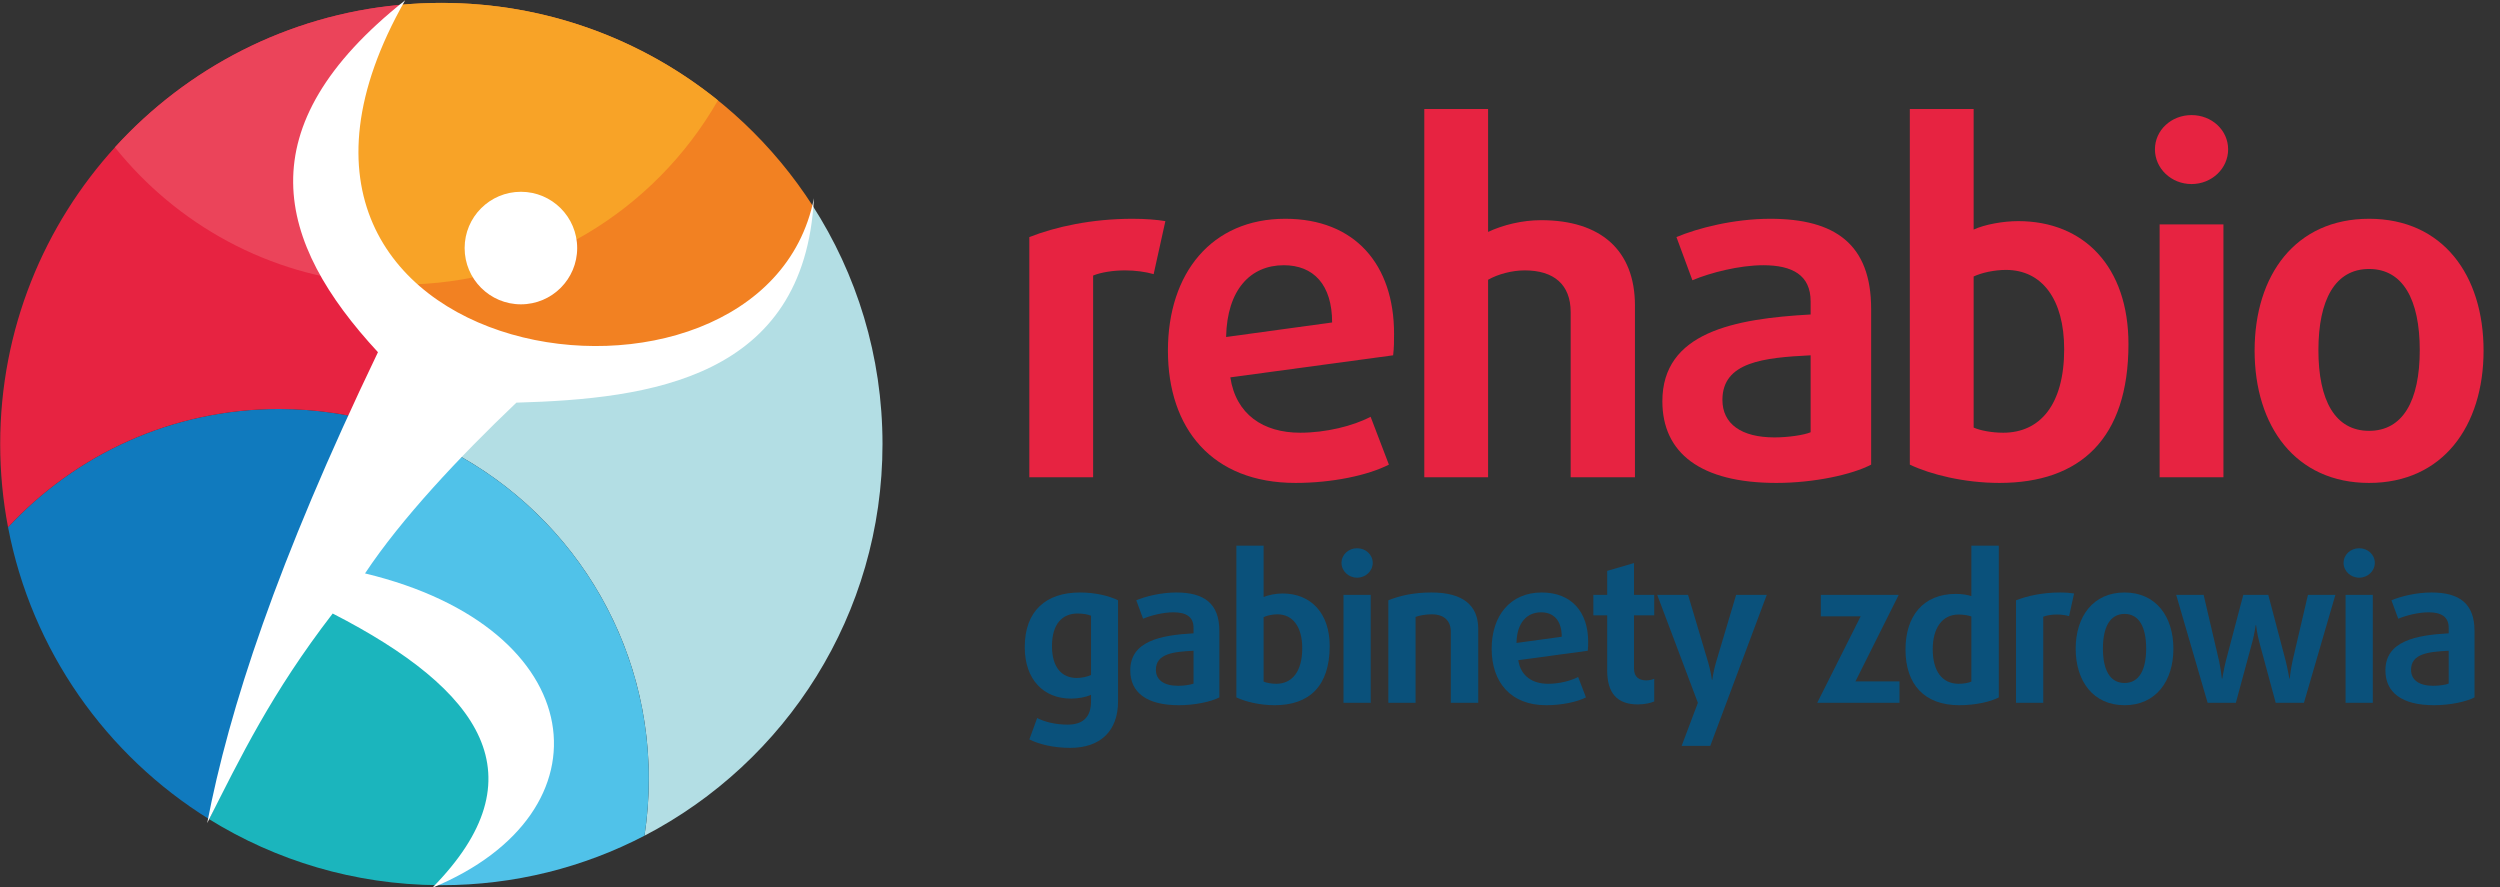 <?xml version="1.0" encoding="UTF-8" standalone="no"?>
<!DOCTYPE svg PUBLIC "-//W3C//DTD SVG 1.1//EN" "http://www.w3.org/Graphics/SVG/1.1/DTD/svg11.dtd">
<svg width="100%" height="100%" viewBox="0 0 124 44" version="1.1" xmlns="http://www.w3.org/2000/svg" xmlns:xlink="http://www.w3.org/1999/xlink" xml:space="preserve" xmlns:serif="http://www.serif.com/" style="fill-rule:evenodd;clip-rule:evenodd;stroke-linejoin:round;stroke-miterlimit:2;">
    <rect x="0" y="0" width="124" height="44" fill="#333333" stroke="none"/>
    <g transform="matrix(1,0,0,1,-100,-23)">
        <g transform="matrix(0.198,0,0,0.198,78.229,-13.915)">
            <g transform="matrix(1,0,0,1,401.887,305.416)">
                <path d="M0,-63.583C-2.116,-63.937 -4.937,-64.171 -8.227,-64.171C-18.452,-64.171 -27.502,-62.174 -34.083,-59.587L-34.083,0.588L-18.1,0.588L-18.1,-49.951C-16.103,-50.772 -13.045,-51.243 -10.107,-51.243C-7.522,-51.243 -4.937,-50.891 -2.938,-50.303L0,-63.583Z" style="fill:rgb(231,35,65);fill-rule:nonzero;"/>
            </g>
            <g transform="matrix(1,0,0,1,459.173,278.62)">
                <path d="M0,-8.582C0,-25.858 -9.753,-37.376 -27.264,-37.376C-45.717,-37.376 -56.648,-23.743 -56.648,-4.35C-56.648,15.16 -45.6,28.794 -24.679,28.794C-15.514,28.794 -6.58,26.912 -1.291,24.21L-5.875,12.222C-10.339,14.572 -17.158,16.218 -23.505,16.218C-32.789,16.218 -39.606,11.634 -41.017,2.35L-0.232,-3.174C0,-5.056 0,-6.819 0,-8.582M-15.514,-11.401L-42.073,-7.759C-41.839,-19.629 -35.962,-25.74 -27.616,-25.74C-20.212,-25.74 -15.514,-20.922 -15.514,-11.401" style="fill:rgb(231,35,65);fill-rule:nonzero;"/>
            </g>
            <g transform="matrix(1,0,0,1,519.519,213.742)">
                <path d="M0,92.261L0,49.245C0,35.377 -8.582,27.854 -23.508,27.854C-28.208,27.854 -33.025,29.03 -36.79,30.793L-36.79,0L-52.771,0L-52.771,92.261L-36.79,92.261L-36.79,42.78C-34.322,41.37 -30.793,40.43 -27.62,40.43C-20.331,40.43 -16.104,43.956 -16.104,50.89L-16.104,92.261L0,92.261Z" style="fill:rgb(231,35,65);fill-rule:nonzero;"/>
            </g>
            <g transform="matrix(1,0,0,1,578.685,245.829)">
                <path d="M0,57.002L0,17.982C0,1.762 -9.051,-4.584 -25.268,-4.584C-34.433,-4.584 -43.486,-2.234 -48.772,0L-44.777,10.812C-40.313,8.933 -33.024,7.051 -27.03,7.051C-19.743,7.051 -15.159,9.518 -15.159,16.101L-15.159,19.391C-34.319,20.449 -52.299,23.858 -52.299,41.135C-52.299,54.063 -42.781,61.586 -23.741,61.586C-14.221,61.586 -4.7,59.47 0,57.002M-15.159,48.892C-16.806,49.598 -20.801,50.184 -24.21,50.184C-32.556,50.184 -37.256,46.776 -37.256,40.781C-37.256,31.264 -26.914,30.203 -15.159,29.617L-15.159,48.892Z" style="fill:rgb(231,35,65);fill-rule:nonzero;"/>
            </g>
            <g transform="matrix(1,0,0,1,643.144,248.532)">
                <path d="M0,24.092C0,4.698 -11.166,-6.7 -27.619,-6.7C-31.379,-6.7 -35.962,-5.878 -38.783,-4.584L-38.783,-34.79L-54.77,-34.79L-54.77,54.298C-49.598,56.766 -41.135,58.882 -32.319,58.882C-12.104,58.882 0,47.833 0,24.092M-16.103,25.384C-16.103,39.37 -22.211,46.306 -31.379,46.306C-34.318,46.306 -37.256,45.717 -38.783,45.012L-38.783,7.168C-36.787,6.229 -33.613,5.522 -30.673,5.522C-21.625,5.522 -16.103,12.926 -16.103,25.384" style="fill:rgb(231,35,65);fill-rule:nonzero;"/>
            </g>
            <g transform="matrix(1,0,0,1,668.113,297.422)">
                <path d="M0,-73.572C0,-78.39 -4.114,-82.153 -9.167,-82.153C-14.224,-82.153 -18.335,-78.39 -18.335,-73.572C-18.335,-68.754 -14.224,-64.875 -9.167,-64.875C-4.114,-64.875 0,-68.754 0,-73.572M-1.177,-54.768L-17.161,-54.768L-17.161,8.581L-1.177,8.581L-1.177,-54.768Z" style="fill:rgb(231,35,65);fill-rule:nonzero;"/>
            </g>
            <g transform="matrix(1,0,0,1,732.1,274.389)">
                <path d="M0,-0.119C0,-19.042 -10.226,-33.145 -28.678,-33.145C-47.13,-33.145 -57.354,-19.042 -57.354,-0.119C-57.354,18.803 -47.13,33.026 -28.678,33.026C-10.226,33.026 0,18.803 0,-0.119M-15.986,-0.236C-15.986,12.456 -20.218,19.979 -28.678,19.979C-37.14,19.979 -41.371,12.456 -41.371,-0.236C-41.371,-12.93 -37.14,-20.569 -28.678,-20.569C-20.218,-20.569 -15.986,-12.93 -15.986,-0.236" style="fill:rgb(231,35,65);fill-rule:nonzero;"/>
            </g>
            <g transform="matrix(1,0,0,1,390.032,346.496)">
                <path d="M0,15.651L0,-9.679C-2.207,-10.783 -5.718,-11.636 -9.529,-11.636C-18.006,-11.636 -23.372,-7.069 -23.372,2.059C-23.372,10.18 -18.657,14.946 -11.785,14.946C-10.031,14.946 -8.074,14.596 -6.771,13.994L-6.771,15.651C-6.771,19.411 -8.627,21.469 -12.639,21.469C-15.648,21.469 -18.457,20.764 -20.263,19.811L-22.219,25.177C-19.761,26.383 -16.25,27.287 -11.937,27.287C-4.664,27.287 0,23.272 0,15.651M-6.771,9.032C-7.573,9.429 -9.077,9.782 -10.331,9.782C-14.094,9.782 -16.552,7.124 -16.552,1.809C-16.552,-3.862 -13.893,-6.37 -10.131,-6.37C-8.728,-6.37 -7.474,-6.12 -6.771,-5.818L-6.771,9.032Z" style="fill:rgb(10,81,123);fill-rule:nonzero;"/>
            </g>
            <g transform="matrix(1,0,0,1,415.411,336.816)">
                <path d="M0,24.325L0,7.676C0,0.751 -3.862,-1.956 -10.783,-1.956C-14.695,-1.956 -18.558,-0.952 -20.814,0.001L-19.109,4.616C-17.204,3.813 -14.094,3.009 -11.535,3.009C-8.426,3.009 -6.47,4.064 -6.47,6.874L-6.47,8.275C-14.645,8.73 -22.318,10.183 -22.318,17.556C-22.318,23.073 -18.256,26.281 -10.131,26.281C-6.068,26.281 -2.007,25.38 0,24.325M-6.47,20.867C-7.172,21.168 -8.878,21.419 -10.332,21.419C-13.893,21.419 -15.898,19.963 -15.898,17.403C-15.898,13.343 -11.486,12.89 -6.47,12.64L-6.47,20.867Z" style="fill:rgb(10,81,123);fill-rule:nonzero;"/>
            </g>
            <g transform="matrix(1,0,0,1,443.048,337.968)">
                <path d="M0,10.285C0,2.011 -4.767,-2.858 -11.787,-2.858C-13.391,-2.858 -15.348,-2.505 -16.553,-1.953L-16.553,-14.844L-23.373,-14.844L-23.373,23.173C-21.167,24.227 -17.554,25.129 -13.795,25.129C-5.167,25.129 0,20.414 0,10.285M-6.873,10.837C-6.873,16.803 -9.481,19.763 -13.391,19.763C-14.647,19.763 -15.898,19.513 -16.553,19.211L-16.553,3.062C-15.7,2.661 -14.347,2.36 -13.093,2.36C-9.23,2.36 -6.873,5.519 -6.873,10.837" style="fill:rgb(10,81,123);fill-rule:nonzero;"/>
            </g>
            <g transform="matrix(1,0,0,1,453.83,358.833)">
                <path d="M0,-31.394C0,-33.451 -1.755,-35.057 -3.913,-35.057C-6.071,-35.057 -7.822,-33.451 -7.822,-31.394C-7.822,-29.338 -6.071,-27.681 -3.913,-27.681C-1.755,-27.681 0,-29.338 0,-31.394M-0.503,-23.37L-7.322,-23.37L-7.322,3.663L-0.503,3.663L-0.503,-23.37Z" style="fill:rgb(10,81,123);fill-rule:nonzero;"/>
            </g>
            <g transform="matrix(1,0,0,1,480.261,334.86)">
                <path d="M0,27.637L0,9.128C0,3.311 -3.711,0 -11.735,0C-16.196,0 -19.66,0.803 -22.518,1.957L-22.518,27.637L-15.696,27.637L-15.696,6.12C-14.795,5.77 -13.239,5.469 -11.636,5.469C-8.524,5.469 -6.869,7.124 -6.869,9.834L-6.869,27.637L0,27.637Z" style="fill:rgb(10,81,123);fill-rule:nonzero;"/>
            </g>
            <g transform="matrix(1,0,0,1,507.798,350.807)">
                <path d="M0,-3.657C0,-11.03 -4.162,-15.947 -11.636,-15.947C-19.512,-15.947 -24.176,-10.129 -24.176,-1.854C-24.176,6.472 -19.461,12.29 -10.532,12.29C-6.622,12.29 -2.809,11.489 -0.551,10.334L-2.508,5.221C-4.413,6.222 -7.324,6.924 -10.031,6.924C-13.996,6.924 -16.901,4.971 -17.505,1.007L-0.102,-1.35C0,-2.155 0,-2.906 0,-3.657M-6.622,-4.862L-17.957,-3.306C-17.857,-8.371 -15.35,-10.982 -11.789,-10.982C-8.627,-10.982 -6.622,-8.923 -6.622,-4.862" style="fill:rgb(10,81,123);fill-rule:nonzero;"/>
            </g>
            <g transform="matrix(1,0,0,1,524.348,328.241)">
                <path d="M0,33.906L0,28.236C-0.449,28.435 -1.254,28.637 -1.956,28.637C-3.711,28.637 -5.067,27.886 -5.067,25.677L-5.067,12.338L0,12.338L0,7.222L-5.067,7.222L-5.067,-0.751L-11.786,1.205L-11.786,7.222L-15.247,7.222L-15.247,12.338L-11.786,12.338L-11.786,26.132C-11.786,31.797 -9.327,34.657 -4.111,34.657C-2.456,34.657 -0.802,34.304 0,33.906" style="fill:rgb(10,81,123);fill-rule:nonzero;"/>
            </g>
            <g transform="matrix(1,0,0,1,552.533,373.279)">
                <path d="M0,-37.816L-7.672,-37.816L-12.739,-20.814C-13.339,-18.807 -13.641,-16.552 -13.641,-16.552L-13.74,-16.552C-13.74,-16.552 -14.041,-18.807 -14.645,-20.814L-19.708,-37.816L-27.435,-37.816L-17.249,-10.783L-21.315,0L-14.144,0L0,-37.816Z" style="fill:rgb(10,81,123);fill-rule:nonzero;"/>
            </g>
            <g transform="matrix(1,0,0,1,585.786,335.464)">
                <path d="M0,27.033L0,21.668L-11.033,21.668L-0.199,0L-19.709,0L-19.709,5.368L-9.728,5.368L-20.61,27.033L0,27.033Z" style="fill:rgb(10,81,123);fill-rule:nonzero;"/>
            </g>
            <g transform="matrix(1,0,0,1,610.665,325.08)">
                <path d="M0,36.061L0,-1.956L-6.873,-1.956L-6.873,10.684C-7.727,10.383 -9.279,10.133 -10.734,10.133C-19.01,10.133 -23.372,15.751 -23.372,24.078C-23.372,32.853 -18.605,38.017 -9.882,38.017C-5.77,38.017 -1.957,37.116 0,36.061M-6.873,32.099C-7.425,32.401 -8.83,32.651 -10.032,32.651C-14.244,32.651 -16.553,29.441 -16.553,23.975C-16.553,18.857 -14.295,15.296 -10.032,15.296C-8.83,15.296 -7.425,15.549 -6.873,15.8L-6.873,32.099Z" style="fill:rgb(10,81,123);fill-rule:nonzero;"/>
            </g>
            <g transform="matrix(1,0,0,1,629.523,362.246)">
                <path d="M0,-27.135C-0.901,-27.283 -2.107,-27.386 -3.512,-27.386C-7.874,-27.386 -11.735,-26.532 -14.545,-25.429L-14.545,0.251L-7.724,0.251L-7.724,-21.318C-6.873,-21.667 -5.567,-21.869 -4.313,-21.869C-3.211,-21.869 -2.107,-21.715 -1.254,-21.465L0,-27.135Z" style="fill:rgb(10,81,123);fill-rule:nonzero;"/>
            </g>
            <g transform="matrix(1,0,0,1,654.401,349.005)">
                <path d="M0,-0.052C0,-8.124 -4.364,-14.145 -12.238,-14.145C-20.112,-14.145 -24.477,-8.124 -24.477,-0.052C-24.477,8.024 -20.112,14.093 -12.238,14.093C-4.364,14.093 0,8.024 0,-0.052M-6.821,-0.1C-6.821,5.317 -8.627,8.525 -12.238,8.525C-15.85,8.525 -17.655,5.317 -17.655,-0.1C-17.655,-5.517 -15.85,-8.776 -12.238,-8.776C-8.627,-8.776 -6.821,-5.517 -6.821,-0.1" style="fill:rgb(10,81,123);fill-rule:nonzero;"/>
            </g>
            <g transform="matrix(1,0,0,1,694.977,362.496)">
                <path d="M0,-27.033L-6.873,-27.033L-10.734,-10.483C-11.184,-8.476 -11.434,-6.067 -11.434,-6.067L-11.536,-6.067C-11.536,-6.067 -11.938,-8.476 -12.44,-10.483L-16.803,-27.033L-23.069,-27.033L-27.435,-10.483C-27.938,-8.476 -28.336,-6.067 -28.336,-6.067L-28.438,-6.067C-28.438,-6.067 -28.688,-8.476 -29.138,-10.483L-33.002,-27.033L-39.875,-27.033L-31.999,0L-24.927,0L-20.767,-15.397C-20.263,-17.252 -19.962,-19.458 -19.962,-19.458L-19.862,-19.458C-19.862,-19.458 -19.612,-17.252 -19.108,-15.397L-14.948,0L-7.874,0L0,-27.033Z" style="fill:rgb(10,81,123);fill-rule:nonzero;"/>
            </g>
            <g transform="matrix(1,0,0,1,704.858,358.833)">
                <path d="M0,-31.394C0,-33.451 -1.758,-35.057 -3.913,-35.057C-6.068,-35.057 -7.826,-33.451 -7.826,-31.394C-7.826,-29.338 -6.068,-27.681 -3.913,-27.681C-1.758,-27.681 0,-29.338 0,-31.394M-0.504,-23.37L-7.325,-23.37L-7.325,3.663L-0.504,3.663L-0.504,-23.37Z" style="fill:rgb(10,81,123);fill-rule:nonzero;"/>
            </g>
            <g transform="matrix(1,0,0,1,729.833,336.816)">
                <path d="M0,24.325L0,7.676C0,0.751 -3.861,-1.956 -10.782,-1.956C-14.692,-1.956 -18.554,-0.952 -20.812,0.001L-19.108,4.616C-17.2,3.813 -14.093,3.009 -11.536,3.009C-8.425,3.009 -6.469,4.064 -6.469,6.874L-6.469,8.275C-14.645,8.73 -22.319,10.183 -22.319,17.556C-22.319,23.073 -18.256,26.281 -10.131,26.281C-6.068,26.281 -2.004,25.38 0,24.325M-6.469,20.867C-7.171,21.168 -8.875,21.419 -10.33,21.419C-13.891,21.419 -15.898,19.963 -15.898,17.403C-15.898,13.343 -11.484,12.89 -6.469,12.64L-6.469,20.867Z" style="fill:rgb(10,81,123);fill-rule:nonzero;"/>
            </g>
            <g transform="matrix(1,0,0,1,313.423,395.79)">
                <path d="M0,-157.971C11.137,-140.722 17.602,-120.172 17.602,-98.114C17.602,-55.43 -6.599,-18.409 -42.023,0C-41.306,-4.65 -40.931,-9.409 -40.931,-14.261C-40.931,-52.242 -63.791,-84.881 -96.501,-99.18L-89.051,-114.589L-53.829,-117.165L-25.052,-124.467C-25.052,-124.467 -16.676,-129.804 -15.6,-129.983C-14.523,-130.163 -4.561,-142.906 -4.561,-142.906L-0.614,-154.483L0,-157.971Z" style="fill:rgb(179,222,228);"/>
            </g>
            <g transform="matrix(1,0,0,1,220.515,277.723)">
                <path d="M0,-90.558C39.068,-90.558 73.4,-70.285 93.052,-39.685L92.608,-36.755L89.708,-27.429L84.307,-17.157L70.008,-6.536L44.682,0L11.592,-1.225L-12.509,-9.395C-12.509,-9.395 -27.197,-56.065 -30.891,-55.555C-34.588,-55.046 -10.498,-90.058 -10.498,-90.058C-7.042,-90.383 -3.541,-90.558 0,-90.558" style="fill:rgb(242,129,34);"/>
            </g>
            <g transform="matrix(1,0,0,1,220.515,257.741)">
                <path d="M0,-70.576C26.234,-70.576 50.333,-61.434 69.287,-46.162C53.506,-18.584 23.799,0 -10.25,0C-12.188,0 -14.108,-0.068 -16.017,-0.186C-20.602,-13.936 -28.35,-35.924 -30.891,-35.573C-34.588,-35.064 -10.498,-70.076 -10.498,-70.076C-7.042,-70.401 -3.541,-70.576 0,-70.576" style="fill:rgb(248,163,39);"/>
            </g>
            <g transform="matrix(1,0,0,1,211.616,408.185)">
                <path d="M0,-113.704C35.518,-100.742 60.876,-66.659 60.876,-26.656C60.876,-21.805 60.501,-17.039 59.781,-12.392C44.551,-4.476 27.25,0 8.898,0C8.357,0 7.818,-0.009 7.279,-0.017L21.783,-10.422L30.242,-34.725L7.764,-63.802L-22.047,-76.788L-9.721,-105.787L0,-113.704Z" style="fill:rgb(80,194,233);"/>
            </g>
            <g transform="matrix(1,0,0,1,219.784,335.218)">
                <path d="M0,72.961C-21.066,72.824 -40.734,66.793 -57.435,56.434L-34.017,4.596L-26.015,0L-0.404,9.165L21.973,35.315L22.511,50.685L5.527,67.666L0,72.961Z" style="fill:rgb(27,181,189);"/>
            </g>
            <g transform="matrix(1,0,0,1,179.857,391.652)">
                <path d="M0,-102.759C8.989,-102.759 17.68,-101.473 25.9,-99.083L16.876,-76.116L-17.508,0C-43.285,-15.992 -62,-42.295 -67.885,-73.148C-50.968,-91.36 -26.819,-102.759 0,-102.759" style="fill:rgb(16,122,190);"/>
            </g>
            <g transform="matrix(1,0,0,1,210.017,318.51)">
                <path d="M0,-130.844L-17.191,-100.43L-12.877,-69.157L4.915,-45.974L-1.992,-25.249C-10.875,-28.081 -20.339,-29.616 -30.159,-29.616C-56.98,-29.616 -81.132,-18.216 -98.049,0C-99.338,-6.744 -100.014,-13.711 -100.014,-20.833C-100.014,-78.326 -56.108,-125.556 0,-130.844" style="fill:rgb(231,35,65);"/>
            </g>
            <g transform="matrix(1,0,0,1,210.017,257.483)">
                <path d="M0,-69.818L-17.191,-39.404L-12.877,-8.131L-6.636,0C-32.766,-1.942 -55.837,-14.85 -71.274,-34.135C-53.27,-53.931 -28.174,-67.164 0,-69.818" style="fill:rgb(235,68,90);"/>
            </g>
            <g transform="matrix(1,0,0,1,211.44,408.833)">
                <path d="M0,-222.315C-52.82,-129.438 89.693,-108.613 102.408,-172.732C100.052,-127.564 61.372,-122.474 27.87,-121.528C13.567,-107.918 -1.027,-92.359 -10.046,-78.75C46.785,-65.106 52.486,-18.831 6.805,0C34.209,-27.825 19.266,-49.512 -18.148,-68.704C-33.512,-48.761 -41.288,-32.61 -49.584,-16.203C-44.063,-44.888 -32.209,-81.281 -6.806,-134.167C-32.306,-161.723 -40.218,-190.436 0,-222.315" style="fill:white;"/>
            </g>
            <g transform="matrix(-1,0,0,1,240.443,262.675)">
                <path d="M-0.001,-28.193C-7.786,-28.193 -14.098,-21.883 -14.098,-14.096C-14.098,-6.312 -7.786,0 -0.001,0C7.784,0 14.097,-6.312 14.097,-14.096C14.097,-21.883 7.784,-28.193 -0.001,-28.193" style="fill:white;"/>
            </g>
        </g>
    </g>
</svg>
